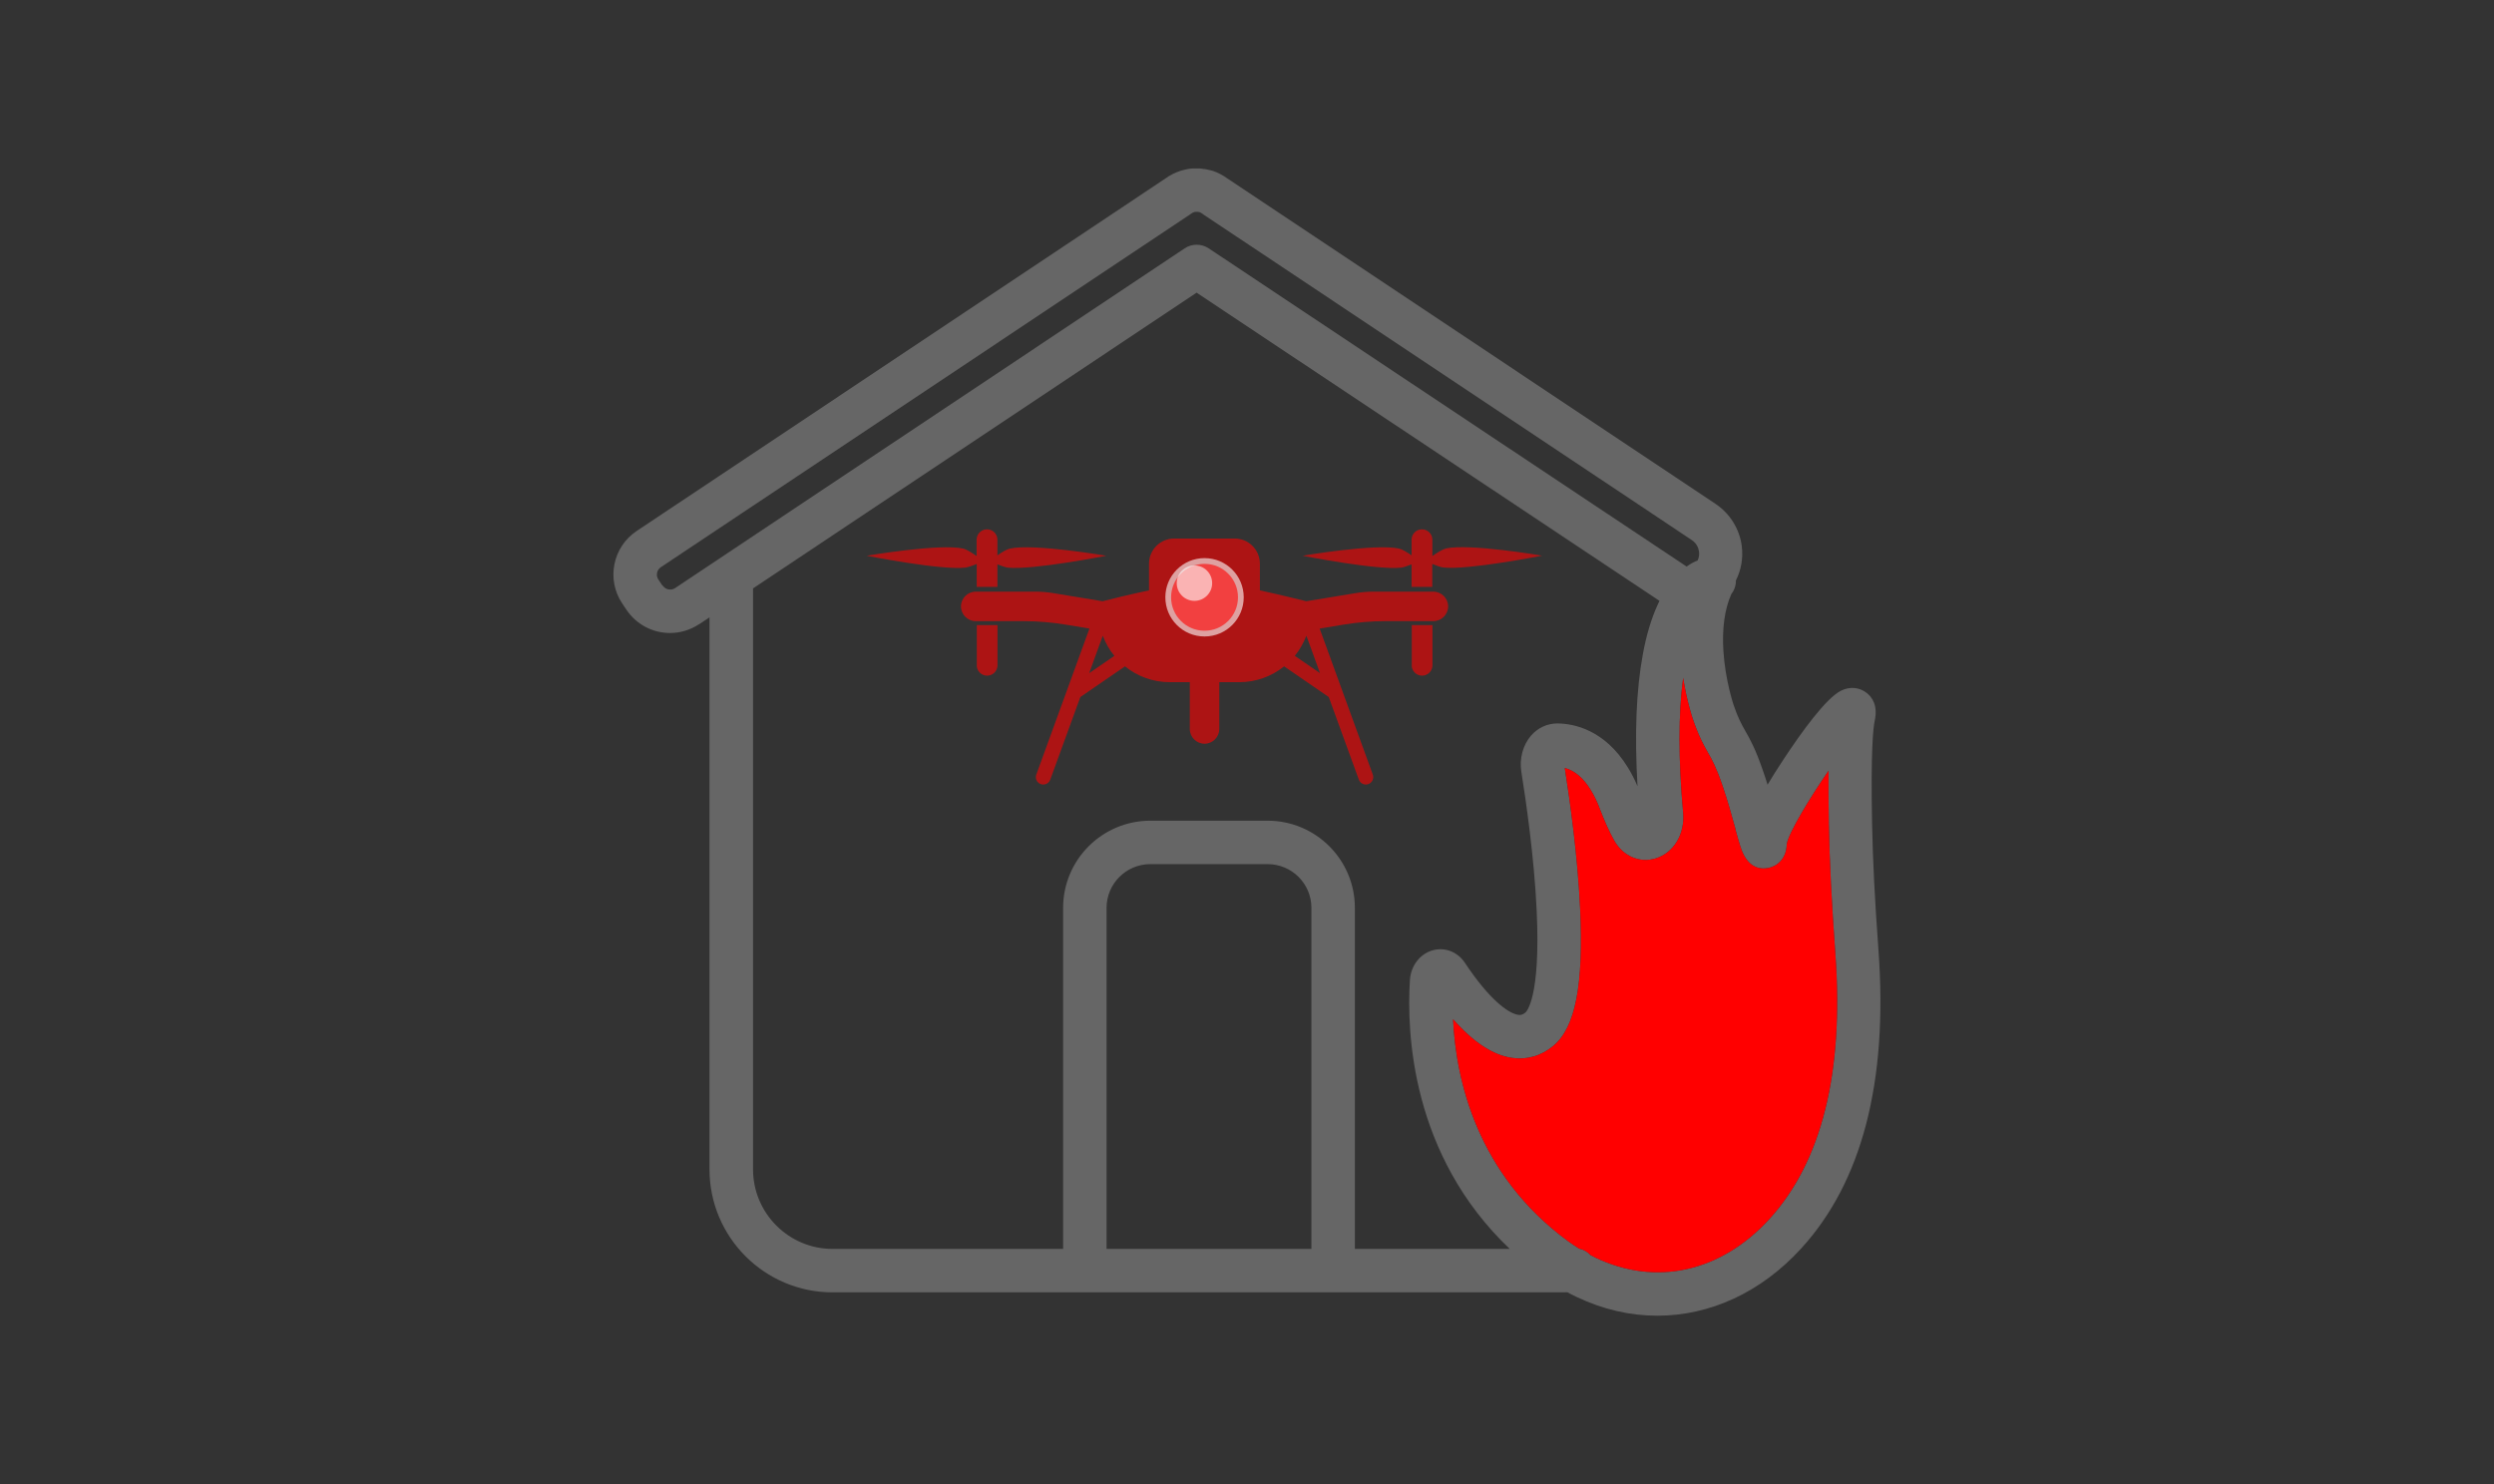 <?xml version="1.0" encoding="UTF-8"?><svg id="a" xmlns="http://www.w3.org/2000/svg" viewBox="0 0 252 150"><rect x="0" y="0" width="252" height="150" fill="#333333" stroke="none"/><defs><style>.f,.g{fill:red;}.f,.h{opacity:.6;}.i{fill:#666;}.h{fill:#fff;}</style></defs><path class="f" d="M98.69,67.24c0,.58.47,1.05,1.05,1.05s1.05-.47,1.05-1.05v-4.06s-2.09,0-2.09,0v4.06Z"/><path class="f" d="M146.08,55.45c-.34.08-.9.43-1.35.75v-1.65c0-.58-.47-1.05-1.05-1.05s-1.05.47-1.05,1.05v1.58c-.43-.3-.94-.61-1.25-.68-2.35-.54-9.75.72-9.75.72,0,0,7.47,1.48,9.96,1.2.24-.03.66-.18,1.04-.33v2.28s2.09,0,2.09,0v-2.32c.4.16.88.34,1.14.36,2.5.27,9.96-1.2,9.96-1.2,0,0-7.41-1.26-9.75-.72Z"/><path class="f" d="M144.81,59.8h-6.06c-.57,0-1.15.05-1.72.14l-5.04.83c-.84-.21-2.71-.67-4.69-1.1v-2.7c0-1.4-1.14-2.54-2.54-2.54h-6.12c-1.4,0-2.54,1.14-2.54,2.54v2.7c-1.98.42-3.86.88-4.69,1.1l-5.04-.83c-.57-.09-1.14-.14-1.72-.14h-6.06c-.82,0-1.49.67-1.49,1.49s.67,1.49,1.49,1.49h4.82c1.44,0,2.89.12,4.31.36l2.36.39-5.37,14.76c-.14.39.06.82.45.96.39.14.82-.06.96-.45l3.04-8.35,4.51-3.1c1.24,1,2.81,1.6,4.53,1.6h2.02v4.73c0,.82.67,1.49,1.49,1.49s1.49-.67,1.49-1.49v-4.73h2.02c1.71,0,3.29-.6,4.53-1.6l4.51,3.1,3.04,8.35c.14.39.57.59.96.45.39-.14.59-.57.45-.96l-5.37-14.76,2.36-.39c1.42-.24,2.87-.36,4.31-.36h4.82c.82,0,1.49-.67,1.49-1.49s-.67-1.49-1.49-1.49ZM110.05,68.04l1.38-3.79c.28.75.67,1.44,1.17,2.04l-2.55,1.75ZM133.38,68.04l-2.55-1.75c.49-.61.89-1.3,1.17-2.04l1.38,3.79Z"/><path class="f" d="M98.69,57v2.32s2.09,0,2.09,0v-2.28c.38.15.8.3,1.04.33,2.5.27,9.96-1.2,9.96-1.2,0,0-7.41-1.26-9.75-.72-.31.07-.82.38-1.25.68v-1.58c0-.58-.47-1.05-1.05-1.05s-1.05.47-1.05,1.05v1.65c-.45-.32-1.01-.67-1.35-.75-2.35-.54-9.75.72-9.75.72,0,0,7.47,1.48,9.96,1.2.26-.03.73-.2,1.14-.36Z"/><path class="f" d="M142.64,67.24c0,.58.47,1.05,1.05,1.05s1.05-.47,1.05-1.05v-4.06s-2.09,0-2.09,0v4.06Z"/><circle class="h" cx="121.71" cy="60.37" r="3.96"/><circle class="f" cx="121.71" cy="60.37" r="3.38"/><circle class="h" cx="120.69" cy="58.94" r="1.79"/><g id="b"><g id="c"><path class="i" d="M66.95,59.21l-.43-.64c-.27-.41-.16-.96.25-1.24l53.44-35.63s.07-.04.1-.07c.03-.02.05-.04.08-.06.06-.05.13-.08.21-.11l.05-.02s.02,0,.04-.01c.02,0,.03,0,.05-.01h.05s.02,0,.02-.01c0,0,0,0,0,0,.02,0,.04,0,.06,0,.01,0,.03,0,.04,0,.02,0,.05,0,.08,0h.09s0,.01,0,.01c0,0,.02,0,.03,0,.02,0,.05.01.07.02h.04c.08.04.16.08.24.14.02.02.04.03.07.05l.03.02s.04.02.05.04l5.78,3.85,39.44,26.3,4.12,2.75c.54.36.68.88.72,1.16.03.2.03.53-.13.89-.33.13-.72.33-1.12.62l-44.34-29.53-3.95-2.63c-.74-.49-1.7-.49-2.43,0l-51.49,34.34c-.41.27-.97.16-1.24-.25h0ZM175.33,83.75c.2.74.38,1.37.53,1.84.67,2.09,1.9,2.31,2.81,2.14.85-.16,1.84-.89,1.87-2.42.21-1.15,2.26-4.56,4.22-7.41-.02,1.42,0,3.18.03,5.36.07,3.84.28,7.89.66,13.15.87,11.99-1.38,21.01-6.68,26.81-4.89,5.35-11.45,6.81-17.54,3.9-.17-.08-.34-.17-.51-.26-.3-.33-.71-.57-1.16-.66-.37-.23-.73-.47-1.09-.73-9.26-6.79-11.36-16.37-11.65-22.46,2.03,2.32,4.03,3.63,5.95,3.91,1.52.22,2.97-.2,4.19-1.22,2.23-1.87,3.06-6.15,2.7-13.87-.25-5.39-1.06-11.11-1.55-14.21.99.26,1.87,1,2.62,2.22.34.55.65,1.19.92,1.91.49,1.3.97,2.34,1.44,3.18.89,1.6,2.58,2.33,4.2,1.83,1.83-.56,2.97-2.46,2.78-4.6-.49-5.41-.49-9.99,0-13.64.37,2.34.93,4.01.96,4.1.62,1.82,1.09,2.64,1.54,3.44.43.75.83,1.46,1.48,3.36.52,1.51.95,3.08,1.3,4.35h0ZM136.9,126.23v-34.47c0-4.86-3.95-8.81-8.81-8.81h-11.86c-4.86,0-8.81,3.95-8.81,8.81v34.47h-23.29c-4.44,0-8.04-3.61-8.04-8.04v-58.72l42.09-28.07,2.73-1.82,2.73,1.82,44.04,29.33c-.06.12-.12.24-.17.36-.65,1.41-1.16,3.1-1.51,5.03-.67,3.59-.85,8.07-.54,13.35-.3-.7-.63-1.35-1-1.94-2.35-3.8-5.46-4.4-7.11-4.41-1,0-1.95.43-2.65,1.23-.82.95-1.19,2.32-.98,3.65.47,2.94,1.3,8.67,1.55,14.03.42,8.9-1.07,10.25-1.13,10.3-.3.25-.5.28-.74.24-1.02-.15-2.96-1.6-5.37-5.24-.73-1.11-2-1.62-3.24-1.29-1.3.35-2.24,1.56-2.33,3.03-.33,5.25.11,17.67,10.09,27.16h-15.63ZM132.51,126.23h-20.7v-34.47c0-2.44,1.98-4.42,4.42-4.42h11.86c2.44,0,4.42,1.98,4.42,4.42v34.47h0ZM70.62,63.11l1.07-.71v55.79c0,6.86,5.58,12.43,12.43,12.43h73.67c.19,0,.38,0,.58-.01.31.17.63.33.95.48,2.66,1.27,5.42,1.89,8.14,1.89,5.29,0,10.46-2.33,14.53-6.79,6.15-6.72,8.78-16.85,7.82-30.09h0c-.38-5.18-.58-9.16-.65-12.92-.14-7.27.11-9.6.27-10.35.33-1.52-.26-2.36-.82-2.8-.73-.57-1.69-.66-2.57-.23-1.52.74-4,4.18-5.82,6.94-.63.96-1.17,1.81-1.62,2.57-.14-.44-.28-.89-.44-1.34-.78-2.29-1.33-3.25-1.82-4.11-.38-.68-.72-1.26-1.2-2.69,0-.02-.81-2.42-1-5.33-.15-2.32.12-4.27.8-5.8.31-.4.47-.88.46-1.37.54-1.07.75-2.29.59-3.5-.23-1.72-1.19-3.26-2.63-4.23l-4.12-2.75-36.35-24.24-8.84-5.89c-.46-.34-.97-.61-1.51-.79-.02,0-.06-.02-.08-.02l-.1-.03s-.01,0-.02,0c-.11-.03-.22-.06-.33-.08,0,0,0,0,0,0-.07-.02-.14-.03-.2-.04h-.02s-.06-.02-.09-.02c-.01,0-.03,0-.04,0h-.09s-.03-.02-.04-.02c-.08-.01-.17-.02-.27-.03-.04,0-.07,0-.11,0-.08,0-.17,0-.25,0h-.04s-.05,0-.08,0c-.05,0-.1,0-.15,0-.04,0-.09,0-.13,0-.04,0-.08,0-.13.01-.03,0-.06,0-.1.01-.08,0-.15.02-.23.03-.06.01-.13.02-.19.04-.03,0-.07.01-.1.02-.12.03-.23.06-.34.09l-.11.03s-.04.01-.06.02c-.52.17-1.01.42-1.45.74l-45.12,30.09-8.34,5.56c-2.42,1.61-3.08,4.9-1.46,7.32l.43.64c1.02,1.52,2.69,2.35,4.4,2.35,1.01,0,2.02-.29,2.92-.88h0Z"/></g></g><g id="d"><g id="e"><path class="g" d="M175.33,83.75c.2.74.38,1.37.53,1.84.67,2.09,1.9,2.31,2.81,2.14.85-.16,1.84-.89,1.87-2.42.21-1.15,2.26-4.56,4.22-7.41-.02,1.42,0,3.18.03,5.36.07,3.84.28,7.89.66,13.15.87,11.99-1.38,21.01-6.68,26.81-4.89,5.35-11.45,6.81-17.54,3.9-.17-.08-.34-.17-.51-.26-.3-.33-.71-.57-1.16-.66-.37-.23-.73-.47-1.09-.73-9.26-6.79-11.36-16.37-11.65-22.46,2.03,2.32,4.03,3.63,5.95,3.91,1.52.22,2.97-.2,4.19-1.22,2.23-1.87,3.06-6.15,2.7-13.87-.25-5.39-1.06-11.11-1.55-14.21.99.26,1.87,1,2.62,2.22.34.55.65,1.19.92,1.91.49,1.3.97,2.34,1.44,3.18.89,1.6,2.58,2.33,4.2,1.83,1.83-.56,2.97-2.46,2.78-4.6-.49-5.41-.49-9.99,0-13.64.37,2.34.93,4.01.96,4.1.62,1.82,1.09,2.64,1.54,3.44.43.75.83,1.46,1.48,3.36.52,1.51.95,3.08,1.3,4.35h0Z"/></g></g></svg>
